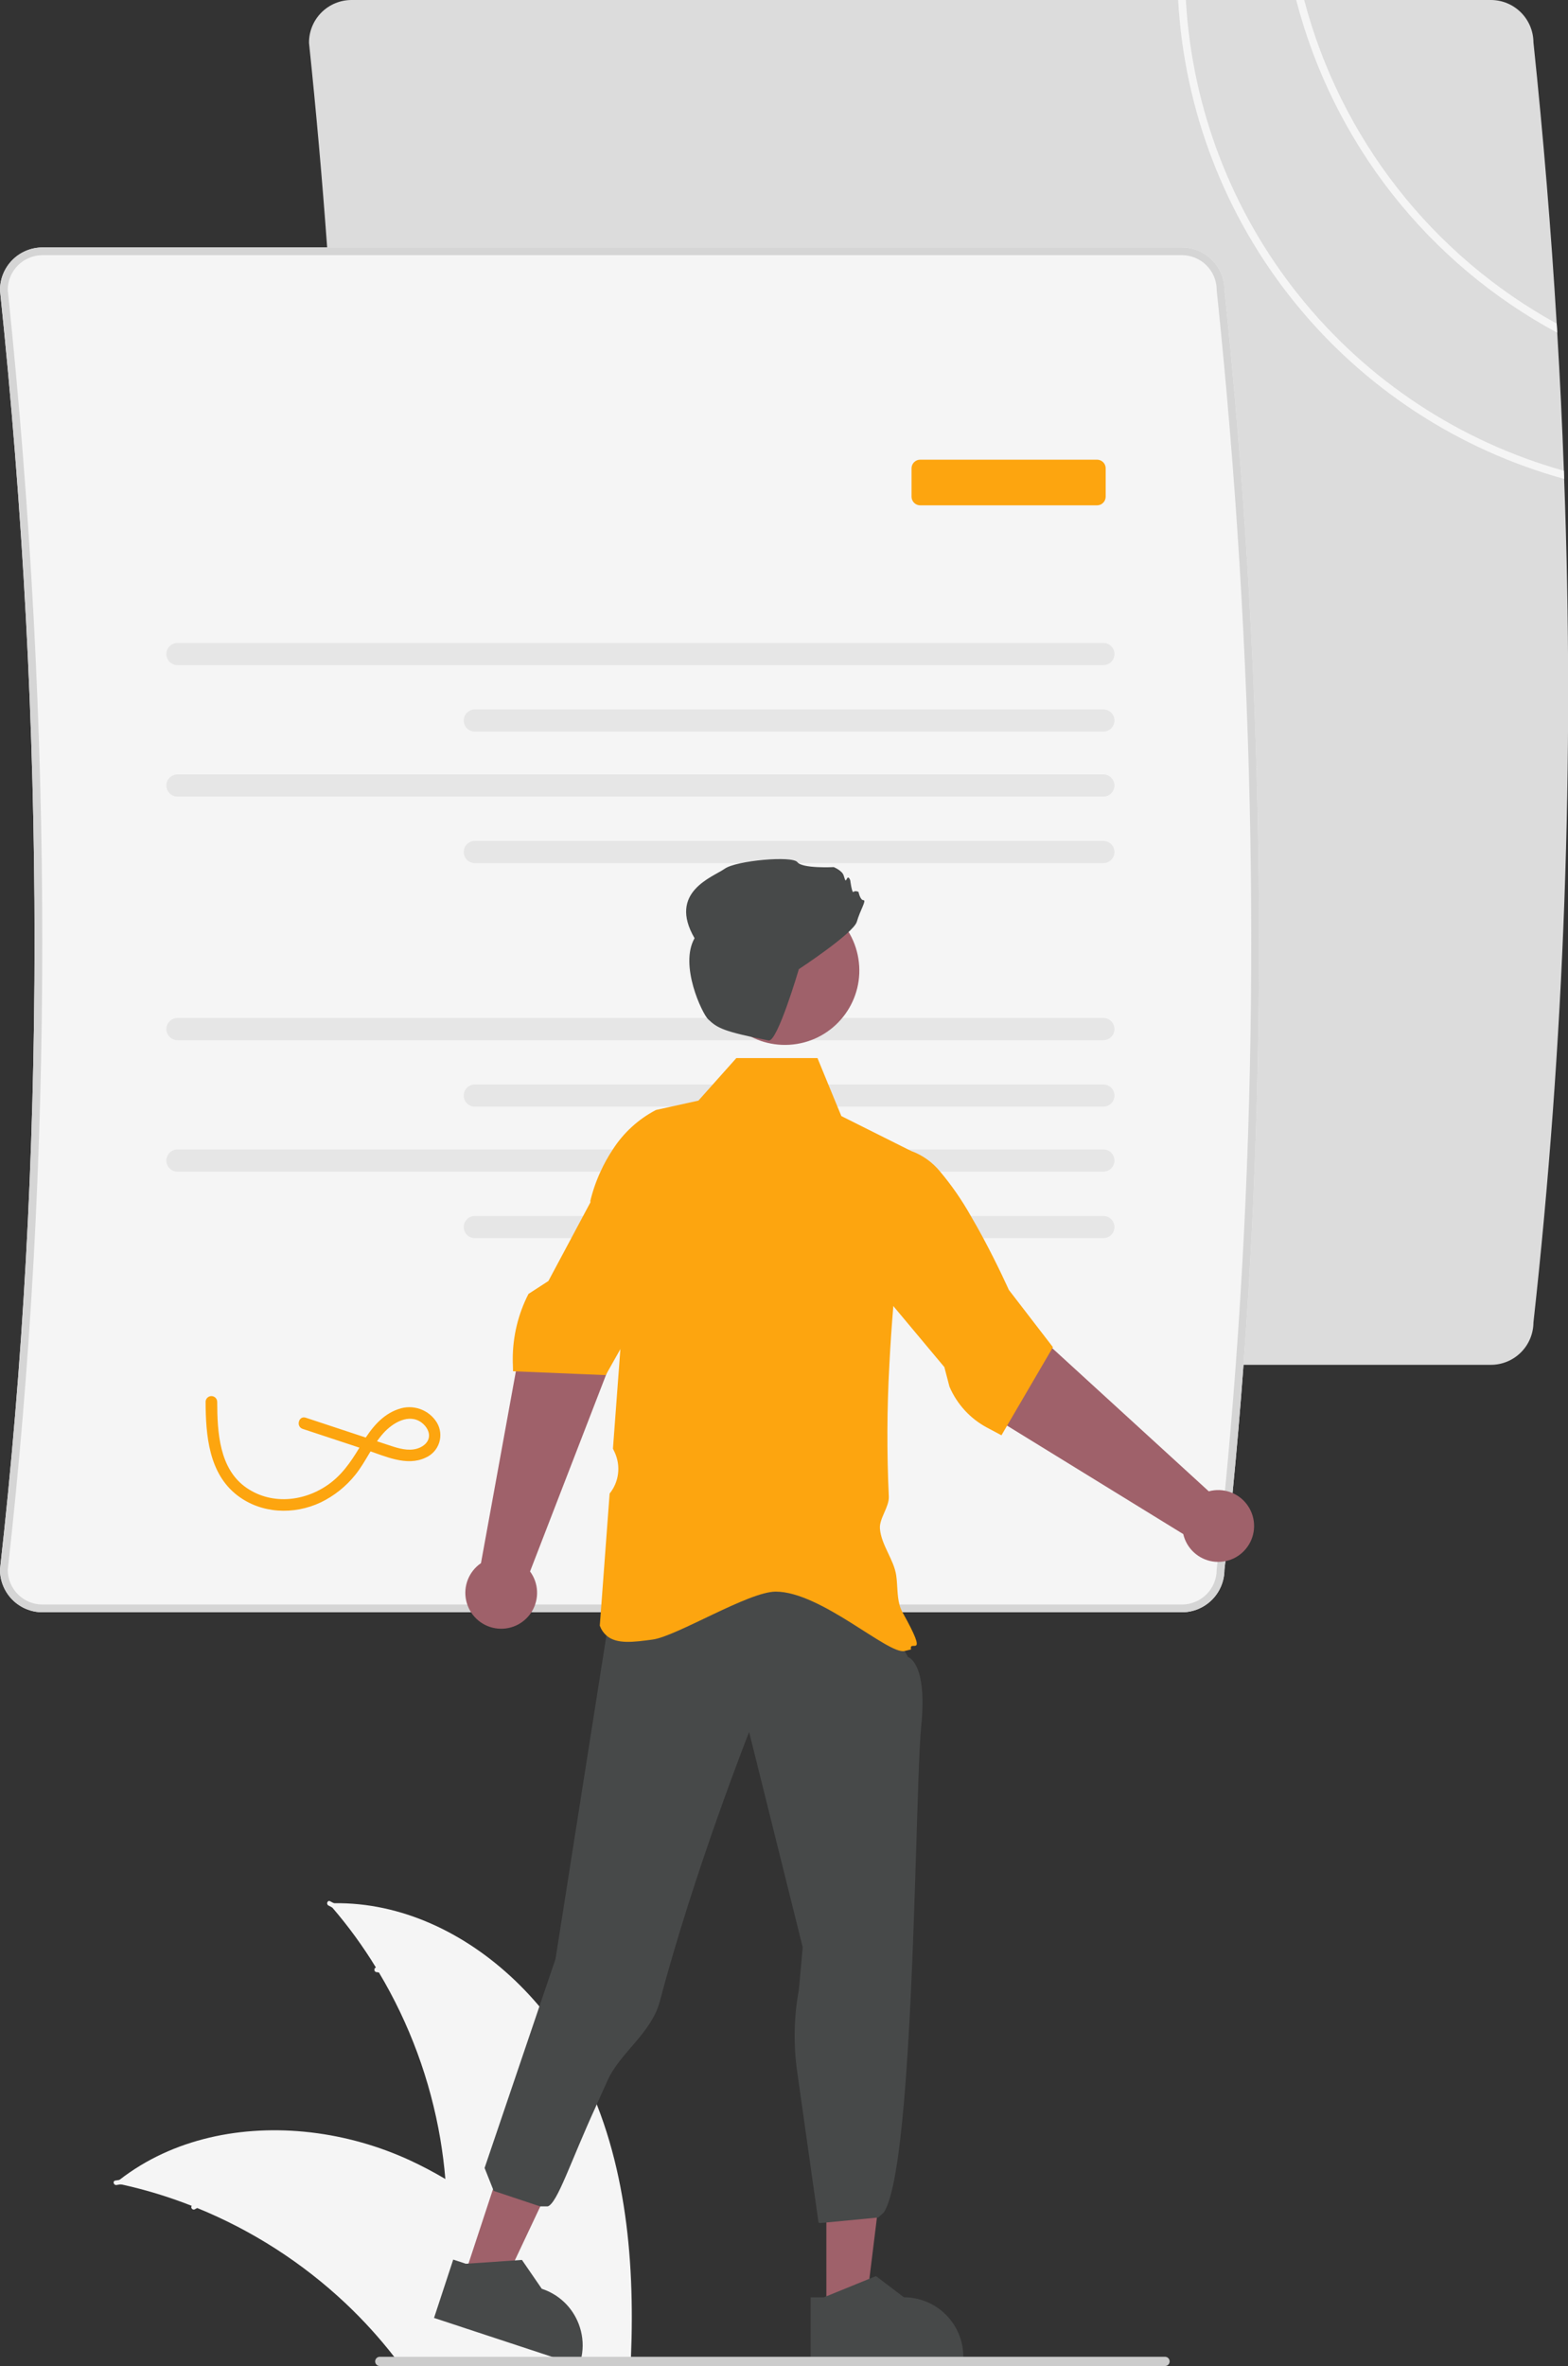 <svg xmlns="http://www.w3.org/2000/svg" width="124" height="187" viewBox="0 0 124 187" fill="none"><rect x="0" y="0" width="124" height="187" fill="#333333" stroke="none"/><g clip-path="url(#clip0_144_71)"><path d="M25.991 150.426C26.086 150.533 26.181 150.643 26.272 150.753C27.552 152.239 28.709 153.827 29.73 155.502C29.813 155.63 29.892 155.761 29.965 155.89C32.383 159.935 34.029 164.395 34.819 169.042C34.996 170.093 35.13 171.15 35.219 172.213C35.283 173.032 35.322 173.852 35.335 174.673C35.384 178.12 35.079 181.955 37.299 184.589C37.893 185.282 38.617 185.851 39.431 186.264C40.044 186.581 40.692 186.826 41.362 186.994H48.287C48.635 186.942 48.983 186.887 49.331 186.832C49.34 186.832 49.35 186.829 49.359 186.829L49.429 186.853L49.847 186.994L49.866 187V186.994C49.865 186.982 49.866 186.969 49.869 186.957C49.868 186.935 49.869 186.912 49.872 186.89V186.887C49.875 186.826 49.878 186.768 49.878 186.707L49.887 186.545C49.887 186.545 49.89 186.542 49.887 186.542C49.89 186.45 49.896 186.358 49.899 186.264C50.22 178.288 49.438 170.047 45.675 163.025C44.385 160.619 42.723 158.432 40.751 156.544C40.74 156.532 40.727 156.521 40.714 156.51C36.801 152.776 31.743 150.335 26.404 150.417C26.266 150.417 26.129 150.42 25.991 150.426Z" fill="#F5F5F5"></path><path d="M25.976 150.599C32.023 153.704 36.939 158.635 40.025 164.694C40.712 165.986 41.191 167.379 41.446 168.821C41.648 170.233 41.468 171.674 40.925 172.993C40.443 174.234 39.807 175.447 39.635 176.783C39.558 177.468 39.626 178.162 39.835 178.819C40.044 179.476 40.389 180.081 40.849 180.595C41.96 181.906 43.476 182.739 44.987 183.502C46.664 184.35 48.42 185.203 49.584 186.735C49.726 186.92 50.005 186.691 49.864 186.505C47.838 183.84 44.27 183.259 41.839 181.092C40.705 180.081 39.869 178.722 39.964 177.156C40.046 175.787 40.701 174.536 41.199 173.284C41.748 172.005 41.975 170.61 41.86 169.223C41.681 167.773 41.256 166.364 40.603 165.056C39.182 162.09 37.303 159.365 35.035 156.982C32.462 154.248 29.441 151.974 26.102 150.259C25.895 150.153 25.77 150.494 25.976 150.599Z" fill="#F5F5F5"></path><path d="M39.146 162.684C40.092 162.028 40.773 161.057 41.07 159.945C41.366 158.832 41.257 157.651 40.763 156.611C40.662 156.401 40.331 156.548 40.432 156.758C40.894 157.725 40.995 158.826 40.717 159.861C40.439 160.897 39.8 161.799 38.916 162.404C38.724 162.536 38.955 162.815 39.146 162.684Z" fill="#F5F5F5"></path><path d="M41.252 172.396C38.933 171.998 36.85 170.739 35.418 168.872C35.276 168.687 34.996 168.917 35.138 169.102C36.632 171.042 38.803 172.347 41.216 172.757C41.446 172.796 41.481 172.435 41.252 172.396Z" fill="#F5F5F5"></path><path d="M32.272 154.689C31.959 155.019 31.569 155.266 31.137 155.408C30.705 155.55 30.244 155.582 29.797 155.502C29.567 155.46 29.533 155.821 29.761 155.862C30.256 155.948 30.765 155.912 31.242 155.756C31.72 155.6 32.153 155.33 32.502 154.968C32.538 154.937 32.56 154.893 32.565 154.846C32.57 154.799 32.556 154.751 32.527 154.714C32.496 154.677 32.453 154.653 32.405 154.649C32.357 154.644 32.31 154.658 32.272 154.689Z" fill="#F5F5F5"></path><path d="M9.127 172.537C9.268 172.568 9.408 172.598 9.552 172.632H9.555C11.469 173.048 13.347 173.618 15.169 174.337C15.309 174.392 15.45 174.447 15.59 174.505H15.594C19.938 176.274 23.919 178.831 27.335 182.046C27.348 182.059 27.36 182.068 27.372 182.08C27.379 182.089 27.387 182.097 27.396 182.104L27.412 182.12C28.767 183.404 30.024 184.79 31.172 186.263C31.172 186.266 31.175 186.269 31.178 186.272C31.361 186.511 31.547 186.749 31.731 186.994H49.847L49.866 187V186.994H49.942C49.942 186.991 49.939 186.987 49.936 186.984C49.936 186.981 49.933 186.981 49.933 186.978C49.912 186.948 49.89 186.917 49.872 186.89V186.887C49.867 186.877 49.861 186.869 49.854 186.862C49.835 186.832 49.814 186.807 49.799 186.78C49.676 186.609 49.557 186.434 49.435 186.263C49.236 185.979 49.035 185.695 48.83 185.414L48.83 185.413L48.829 185.412L48.828 185.411L48.827 185.411V185.408C48.824 185.405 48.824 185.402 48.821 185.398L48.815 185.392C46.295 181.903 43.46 178.59 40.213 175.816C40.116 175.73 40.018 175.645 39.914 175.565C38.444 174.321 36.873 173.2 35.219 172.213C34.315 171.678 33.383 171.187 32.424 170.74C29.95 169.6 27.312 168.855 24.608 168.534H24.601C24.595 168.534 24.589 168.531 24.58 168.531C24.571 168.531 24.565 168.528 24.559 168.528C19.18 167.905 13.666 169.002 9.448 172.283C9.338 172.369 9.234 172.451 9.127 172.537Z" fill="#F5F5F5"></path><path d="M49.942 186.994H49.866V187L49.847 186.994H45C46.445 186.747 47.886 186.554 49.331 186.832C49.365 186.838 49.395 186.845 49.429 186.854C49.576 186.881 49.722 186.918 49.869 186.958C49.878 186.961 49.89 186.964 49.899 186.967C49.913 186.97 49.925 186.977 49.936 186.985C49.944 186.986 49.951 186.989 49.957 186.994H49.942Z" fill="#F5F5F5"></path><path d="M9.216 172.687C9.329 172.669 9.439 172.647 9.552 172.632H9.555C11.911 172.247 14.304 172.127 16.687 172.271C16.806 172.277 16.928 172.287 17.051 172.293C20.359 172.523 23.612 173.265 26.694 174.49C26.697 174.49 26.697 174.49 26.697 174.493C26.73 174.505 26.764 174.517 26.795 174.529C27.512 174.82 28.221 175.138 28.915 175.48C30.241 176.098 31.463 176.921 32.534 177.918C33.392 178.765 34.041 179.8 34.431 180.94C34.471 181.056 34.511 181.169 34.547 181.286C34.575 181.377 34.602 181.472 34.63 181.564C34.99 182.844 35.213 184.195 35.879 185.365C36.064 185.691 36.29 185.993 36.551 186.263C36.82 186.544 37.124 186.789 37.455 186.994H38.225C37.803 186.812 37.413 186.565 37.067 186.263C36.798 186.031 36.563 185.763 36.368 185.466C35.61 184.323 35.378 182.93 35.024 181.631C34.966 181.42 34.904 181.215 34.837 181.011C34.485 179.89 33.894 178.859 33.105 177.989C32.09 176.939 30.903 176.07 29.596 175.419C28.771 174.985 27.924 174.592 27.054 174.239C26.941 174.19 26.828 174.147 26.715 174.105C21.225 171.967 15.263 171.338 9.448 172.284C9.335 172.299 9.225 172.32 9.112 172.339C8.883 172.378 8.987 172.727 9.216 172.687Z" fill="#F5F5F5"></path><path d="M27.004 174.404C27.364 173.31 27.324 172.124 26.891 171.058C26.458 169.991 25.66 169.113 24.64 168.58C24.433 168.473 24.257 168.79 24.464 168.897C25.416 169.391 26.159 170.209 26.56 171.203C26.961 172.197 26.994 173.302 26.652 174.318C26.578 174.539 26.93 174.623 27.004 174.404Z" fill="#F5F5F5"></path><path d="M34.531 180.89C32.44 181.968 30.019 182.218 27.752 181.59C27.527 181.528 27.442 181.88 27.666 181.942C30.027 182.591 32.545 182.326 34.719 181.199C34.926 181.092 34.737 180.783 34.531 180.89Z" fill="#F5F5F5"></path><path d="M16.704 172.159C16.652 172.611 16.49 173.044 16.23 173.417C15.97 173.791 15.622 174.094 15.216 174.3C15.008 174.405 15.198 174.713 15.405 174.609C15.852 174.38 16.236 174.044 16.524 173.632C16.812 173.22 16.994 172.744 17.055 172.245C17.065 172.198 17.057 172.15 17.032 172.109C17.007 172.068 16.968 172.039 16.922 172.026C16.876 172.015 16.826 172.023 16.786 172.048C16.745 172.073 16.715 172.113 16.704 172.159Z" fill="#F5F5F5"></path><path d="M27.149 50.813C27.067 40.696 26.655 30.481 25.915 20.168C25.903 19.963 25.888 19.761 25.872 19.556C25.482 14.188 25.003 8.799 24.437 3.392V3.361C24.437 2.47 24.791 1.615 25.422 0.985C26.052 0.355 26.906 0.001 27.797 0H117.907C118.795 0.002 119.646 0.354 120.275 0.981C120.904 1.608 121.261 2.458 121.267 3.346C122.049 10.793 122.662 18.203 123.105 25.576C123.124 25.818 123.136 26.056 123.148 26.297C123.368 29.943 123.543 33.579 123.674 37.206C123.683 37.42 123.692 37.634 123.695 37.848C124.529 60.103 123.717 82.388 121.267 104.523C121.26 105.411 120.904 106.261 120.274 106.887C119.645 107.513 118.794 107.865 117.907 107.866H27.797C26.906 107.866 26.052 107.512 25.422 106.881C24.791 106.251 24.437 105.396 24.437 104.505V104.472C24.88 100.539 25.269 96.581 25.604 92.597C25.652 92.013 25.7 91.43 25.747 90.846C25.979 87.977 26.182 85.096 26.355 82.205C26.392 81.621 26.425 81.037 26.456 80.454C26.783 74.666 26.997 68.834 27.097 62.957C27.11 62.373 27.119 61.792 27.128 61.206C27.165 58.337 27.176 55.456 27.162 52.564C27.162 51.981 27.158 51.397 27.149 50.813Z" fill="#DCDCDC"></path><path d="M7.62939e-06 22.918C0.001 22.026 0.355 21.172 0.985 20.541C1.615 19.911 2.469 19.557 3.36 19.556H93.47C94.358 19.558 95.209 19.911 95.838 20.537C96.468 21.164 96.824 22.014 96.83 22.902C99.872 51.922 100.376 80.429 98.339 107.866C98.091 111.261 97.802 114.639 97.471 117.999C97.294 119.799 97.106 121.593 96.906 123.383C96.882 123.615 96.857 123.847 96.83 124.08C96.823 124.968 96.467 125.817 95.838 126.443C95.208 127.069 94.357 127.421 93.47 127.423H3.36C2.469 127.422 1.615 127.068 0.985 126.438C0.355 125.807 0.001 124.953 7.62939e-06 124.061V124.028C3.644 91.708 3.644 57.701 7.62939e-06 22.948V22.918Z" fill="#F5F5F5"></path><path d="M7.62939e-06 22.918C0.001 22.026 0.355 21.172 0.985 20.541C1.615 19.911 2.469 19.557 3.36 19.556H93.47C94.358 19.558 95.209 19.911 95.838 20.537C96.468 21.164 96.824 22.014 96.83 22.902C99.872 51.922 100.376 80.429 98.339 107.866C98.091 111.261 97.802 114.639 97.471 117.999C97.294 119.799 97.106 121.593 96.906 123.383C96.882 123.615 96.857 123.847 96.83 124.08C96.823 124.968 96.467 125.817 95.838 126.443C95.208 127.069 94.357 127.421 93.47 127.423H3.36C2.469 127.422 1.615 127.068 0.985 126.438C0.355 125.807 0.001 124.953 7.62939e-06 124.061V124.028C3.644 91.708 3.644 57.701 7.62939e-06 22.948V22.918ZM0.611 124.08C0.616 124.806 0.908 125.5 1.423 126.012C1.938 126.524 2.634 126.811 3.36 126.812H93.47C94.199 126.81 94.897 126.52 95.412 126.005C95.928 125.489 96.218 124.79 96.219 124.061V124.028C96.24 123.832 96.262 123.634 96.283 123.438C96.494 121.568 96.69 119.693 96.873 117.812C97.193 114.515 97.477 111.2 97.725 107.866C99.762 80.444 99.261 51.956 96.219 22.948V22.918C96.218 22.189 95.928 21.49 95.412 20.974C94.897 20.459 94.199 20.169 93.47 20.167H3.36C2.634 20.168 1.937 20.455 1.422 20.968C0.907 21.48 0.615 22.176 0.611 22.902C4.255 57.682 4.255 91.726 0.611 124.08Z" fill="#D5D5D5"></path><path d="M87.259 50.813C87.49 50.814 87.713 50.907 87.876 51.071C88.04 51.235 88.132 51.457 88.132 51.689C88.132 51.921 88.04 52.144 87.876 52.308C87.713 52.472 87.49 52.565 87.259 52.565H14.031C13.799 52.565 13.577 52.472 13.414 52.308C13.25 52.144 13.158 51.921 13.158 51.689C13.158 51.457 13.25 51.235 13.414 51.071C13.577 50.907 13.799 50.814 14.031 50.813H87.259Z" fill="#E6E6E6"></path><path d="M87.258 56.069C87.49 56.07 87.713 56.162 87.877 56.327C88.04 56.491 88.132 56.713 88.132 56.945C88.132 57.177 88.04 57.4 87.877 57.564C87.713 57.728 87.49 57.821 87.258 57.821H37.547C37.315 57.821 37.093 57.728 36.929 57.564C36.765 57.4 36.673 57.177 36.673 56.945C36.673 56.713 36.765 56.491 36.929 56.327C37.093 56.162 37.315 56.07 37.547 56.069H87.258Z" fill="#E6E6E6"></path><path d="M87.258 61.206C87.49 61.206 87.713 61.298 87.877 61.463C88.04 61.627 88.132 61.849 88.132 62.081C88.132 62.313 88.04 62.536 87.877 62.7C87.713 62.864 87.49 62.957 87.258 62.957H14.031C13.799 62.957 13.577 62.864 13.413 62.7C13.249 62.536 13.157 62.313 13.157 62.081C13.157 61.849 13.249 61.627 13.413 61.463C13.577 61.298 13.799 61.206 14.031 61.206H87.258Z" fill="#E6E6E6"></path><path d="M87.259 66.462C87.49 66.462 87.713 66.555 87.876 66.719C88.04 66.883 88.132 67.106 88.132 67.338C88.132 67.569 88.04 67.792 87.876 67.956C87.713 68.12 87.49 68.213 87.259 68.213H37.547C37.315 68.213 37.093 68.12 36.929 67.956C36.766 67.792 36.674 67.569 36.674 67.338C36.674 67.106 36.766 66.883 36.929 66.719C37.093 66.555 37.315 66.462 37.547 66.462H87.259Z" fill="#E6E6E6"></path><path d="M87.259 80.454C87.49 80.454 87.713 80.547 87.876 80.711C88.04 80.875 88.132 81.098 88.132 81.33C88.132 81.561 88.04 81.784 87.876 81.948C87.713 82.112 87.49 82.205 87.259 82.206H14.031C13.799 82.205 13.577 82.112 13.414 81.948C13.25 81.784 13.158 81.561 13.158 81.33C13.158 81.098 13.25 80.875 13.414 80.711C13.577 80.547 13.799 80.454 14.031 80.454H87.259Z" fill="#E6E6E6"></path><path d="M87.259 85.71C87.491 85.71 87.713 85.802 87.877 85.967C88.04 86.131 88.133 86.353 88.133 86.585C88.133 86.817 88.04 87.04 87.877 87.204C87.713 87.368 87.491 87.461 87.259 87.461H37.547C37.315 87.461 37.093 87.368 36.929 87.204C36.765 87.04 36.673 86.817 36.673 86.585C36.673 86.353 36.765 86.131 36.929 85.967C37.093 85.802 37.315 85.71 37.547 85.71H87.259Z" fill="#E6E6E6"></path><path d="M87.258 90.847C87.49 90.847 87.713 90.939 87.877 91.104C88.04 91.268 88.132 91.49 88.132 91.722C88.132 91.954 88.04 92.177 87.877 92.341C87.713 92.505 87.49 92.598 87.258 92.598H14.031C13.799 92.598 13.577 92.505 13.413 92.341C13.249 92.177 13.157 91.954 13.157 91.722C13.157 91.49 13.249 91.268 13.413 91.104C13.577 90.939 13.799 90.847 14.031 90.847H87.258Z" fill="#E6E6E6"></path><path d="M87.259 96.102C87.49 96.102 87.713 96.195 87.876 96.359C88.04 96.523 88.132 96.746 88.132 96.978C88.132 97.209 88.04 97.432 87.876 97.596C87.713 97.76 87.49 97.853 87.259 97.853H37.547C37.315 97.853 37.093 97.76 36.929 97.596C36.766 97.432 36.674 97.209 36.674 96.978C36.674 96.746 36.766 96.523 36.929 96.359C37.093 96.195 37.315 96.102 37.547 96.102H87.259Z" fill="#E6E6E6"></path><path d="M72.77 39.938H86.756C86.937 39.938 87.111 39.865 87.239 39.737C87.367 39.609 87.439 39.435 87.439 39.254V37.013C87.439 36.831 87.367 36.657 87.239 36.529C87.111 36.401 86.937 36.329 86.756 36.329H72.77C72.588 36.329 72.415 36.401 72.287 36.529C72.159 36.657 72.087 36.831 72.086 37.013V39.254C72.087 39.435 72.159 39.609 72.287 39.737C72.415 39.865 72.588 39.938 72.77 39.938Z" fill="#FDA50F"></path><path d="M24.181 112.046L28.465 113.462C29.179 113.698 29.893 113.934 30.607 114.17C31.269 114.388 31.984 114.647 32.692 114.553C33.181 114.488 33.739 114.207 33.892 113.703C34.036 113.227 33.73 112.728 33.36 112.446C32.337 111.668 31.045 112.46 30.32 113.266C29.434 114.252 28.933 115.524 28.102 116.555C27.362 117.48 26.424 118.228 25.357 118.742C23.237 119.743 20.651 119.637 18.76 118.178C16.502 116.435 16.271 113.415 16.259 110.78C16.264 110.661 16.314 110.548 16.399 110.466C16.485 110.383 16.599 110.337 16.718 110.337C16.836 110.337 16.951 110.383 17.036 110.466C17.122 110.548 17.172 110.661 17.176 110.78C17.187 113.168 17.322 116.095 19.499 117.59C21.584 119.021 24.324 118.641 26.244 117.116C27.314 116.266 27.972 115.158 28.674 114.01C29.36 112.89 30.211 111.804 31.501 111.369C32.054 111.167 32.66 111.164 33.216 111.358C33.772 111.552 34.244 111.932 34.551 112.434C34.692 112.671 34.781 112.935 34.811 113.209C34.842 113.482 34.814 113.76 34.729 114.022C34.645 114.284 34.505 114.525 34.32 114.729C34.134 114.933 33.908 115.095 33.655 115.204C32.159 115.917 30.448 115.082 29.007 114.605L23.938 112.93C23.38 112.745 23.619 111.86 24.181 112.046Z" fill="#FDA50F"></path><path d="M36.876 179.423L39.88 180.413L45.128 169.294L40.694 167.833L36.876 179.423Z" fill="#9F616A"></path><path d="M34.734 181.949L34.938 181.329L35.476 179.694L35.842 178.582L36.844 178.912L37.052 178.897L39.804 178.71L40.171 178.686L40.714 178.649L41.276 178.609L42.846 180.892H42.849C43.436 181.083 43.98 181.389 44.447 181.792C44.915 182.195 45.298 182.687 45.574 183.239C45.608 183.306 45.638 183.373 45.669 183.44C45.745 183.605 45.809 183.774 45.861 183.948C46.099 184.697 46.143 185.493 45.99 186.264C45.95 186.455 45.9 186.644 45.84 186.829L45.831 186.86L45.794 186.973L45.574 186.9L43.644 186.264L36.881 184.036L35.54 183.593L35.128 183.456H35.125L34.324 183.193L34.734 181.949Z" fill="#474949"></path><path d="M65.351 182.038L68.514 182.038L70.018 169.834L65.35 169.834L65.351 182.038Z" fill="#9F616A"></path><path d="M70.413 128.539L71.815 130.965C71.815 130.965 73.355 131.386 72.852 136.41C72.496 139.957 72.381 155.841 71.486 166.16C71.113 170.454 70.606 173.785 69.889 174.862L69.448 175.257L64.846 175.697L64.73 175.656L63.04 163.715C62.737 161.572 62.782 159.394 63.175 157.265L63.48 153.903L59.242 136.884C59.242 136.884 54.927 147.792 52.178 158.181C51.516 160.682 49.003 162.273 48.05 164.419C47.73 165.138 47.417 165.835 47.111 166.503C45.095 170.905 44.084 174.11 43.32 174.377H42.709L39.044 173.154L38.322 171.341L43.931 154.82L48.131 128.145C56.133 123.841 63.639 123.362 70.413 128.539Z" fill="#474949"></path><path d="M47.489 92.597C47.766 91.988 48.091 91.403 48.461 90.846C49.307 89.527 50.483 88.451 51.873 87.726L53.076 87.46L55.233 86.984L56.369 85.71L58.232 83.622H64.647L65.505 85.71L66.226 87.46L66.535 88.206L72.027 90.953C72.03 90.953 72.03 90.953 72.033 90.956C71.96 91.506 71.887 92.053 71.816 92.597C71.66 93.78 71.514 94.948 71.376 96.102C71.306 96.689 71.239 97.272 71.174 97.853C70.97 99.674 70.794 101.464 70.646 103.222C70.515 104.792 70.41 106.341 70.332 107.866C70.14 111.332 70.126 114.804 70.289 118.271C70.332 119.087 69.522 120.016 69.586 120.813C69.693 122.115 70.698 123.27 70.875 124.514C70.985 125.278 70.936 126.091 71.129 126.812C71.182 127.023 71.262 127.226 71.367 127.417C71.367 127.42 71.37 127.42 71.37 127.423C73.569 131.353 71.844 129.476 72.048 130.359L71.95 130.384C71.905 130.396 71.764 130.433 71.538 130.485C70.246 130.793 64.919 125.791 61.342 125.791C59.194 125.791 53.51 129.324 51.607 129.58C50.101 129.782 48.757 129.965 47.957 129.259C47.724 129.054 47.547 128.793 47.441 128.502L47.431 128.474L47.434 128.447L47.511 127.423L47.557 126.812L48.21 118.042C48.575 117.589 48.806 117.043 48.876 116.465C48.946 115.888 48.853 115.302 48.607 114.775L48.473 114.491L48.968 107.866L49.059 106.629L49.093 106.21V106.207L49.331 103.008L48.757 101.26V101.257L47.639 97.853L47.065 96.102L46.704 95.002L46.68 94.928C46.872 94.127 47.143 93.346 47.489 92.597Z" fill="#FDA50F"></path><path d="M41.917 124.196L48.075 108.275L50.935 102.462L45.435 99.422L41.006 107.229L38.036 123.541C37.569 123.86 37.208 124.312 36.999 124.838C36.79 125.364 36.743 125.941 36.865 126.494C36.986 127.047 37.27 127.551 37.679 127.941C38.089 128.332 38.606 128.591 39.164 128.685C39.722 128.779 40.296 128.704 40.811 128.47C41.326 128.236 41.76 127.852 42.055 127.37C42.351 126.887 42.496 126.327 42.471 125.762C42.447 125.196 42.254 124.651 41.917 124.196Z" fill="#9F616A"></path><path d="M41.793 102.262L43.369 101.242L45.18 97.853L46.115 96.102L46.704 95.002L46.955 94.531L49.786 92.597L51.699 91.289L53.256 92.597L53.999 93.22L53.272 96.102L52.832 97.853L51.873 101.651L49.059 106.629L48.36 107.866L47.96 108.578L47.957 108.584L47.902 108.679L40.794 108.383L40.571 108.374L40.559 107.866L40.552 107.683C40.549 107.591 40.549 107.5 40.549 107.408C40.55 105.618 40.976 103.855 41.793 102.262Z" fill="#FDA50F"></path><path d="M95.591 117.864L82.994 106.349L78.616 101.574L73.789 105.598L79.456 112.559L93.574 121.244C93.701 121.796 93.991 122.296 94.406 122.682C94.82 123.067 95.34 123.32 95.899 123.408C96.458 123.495 97.031 123.413 97.543 123.173C98.055 122.933 98.484 122.544 98.774 122.058C99.065 121.572 99.203 121.011 99.171 120.445C99.14 119.88 98.94 119.337 98.598 118.886C98.256 118.435 97.787 118.097 97.251 117.915C96.715 117.733 96.137 117.715 95.591 117.864Z" fill="#9F616A"></path><path d="M69.586 97.853L69.611 96.102L69.656 92.597L69.675 91.238L69.727 91.201C70.011 91.014 70.334 90.893 70.671 90.846C70.967 90.797 71.269 90.797 71.566 90.846C71.722 90.871 71.876 90.906 72.027 90.953C72.03 90.953 72.03 90.953 72.033 90.956C72.938 91.282 73.738 91.848 74.345 92.594L74.348 92.597C75.264 93.687 76.076 94.861 76.774 96.102C77.119 96.689 77.449 97.282 77.757 97.853C78.924 100.026 79.764 101.908 79.779 101.942L83.268 106.473L83.219 106.556L82.452 107.867L79.642 112.673L79.196 113.437L78.056 112.829C76.728 112.12 75.681 110.98 75.087 109.596L74.681 108.044L74.531 107.867L70.646 103.222L69.534 101.89L69.586 97.853Z" fill="#FDA50F"></path><path d="M56.273 77.642C55.753 74.435 57.929 71.414 61.135 70.893C64.341 70.373 67.361 72.551 67.881 75.758C68.402 78.964 66.225 81.986 63.019 82.506C59.813 83.027 56.793 80.849 56.273 77.642Z" fill="#9F616A"></path><path d="M67.761 72.844C68.023 71.929 68.546 71.145 68.284 71.145C68.023 71.145 67.892 70.491 67.892 70.491C67.892 70.491 67.631 70.36 67.5 70.491C67.369 70.622 67.239 69.576 67.239 69.576C67.239 69.576 67.108 69.184 66.977 69.445C66.847 69.707 66.847 69.576 66.716 69.184C66.585 68.792 65.932 68.53 65.932 68.53C65.932 68.53 63.449 68.661 63.057 68.138C62.665 67.615 58.222 68.007 57.308 68.661C56.393 69.315 52.789 70.483 54.927 74.15C53.706 76.289 55.53 80.104 56.001 80.557C56.746 81.272 57.262 81.531 60.789 82.233C61.479 82.37 63.175 76.595 63.175 76.595C63.175 76.595 67.5 73.759 67.761 72.844Z" fill="#474949"></path><path d="M65.16 181.561L65.349 181.484L68.752 180.097L69.275 179.886L71.48 181.561H71.483C72.729 181.562 73.924 182.058 74.804 182.94C75.685 183.822 76.18 185.017 76.181 186.263V186.416H64.106V181.561H65.16Z" fill="#474949"></path><path d="M29.669 186.627C29.669 186.675 29.678 186.723 29.696 186.767C29.714 186.811 29.741 186.852 29.775 186.886C29.809 186.92 29.849 186.947 29.893 186.965C29.937 186.984 29.985 186.994 30.033 186.994H92.132C92.229 186.994 92.322 186.955 92.39 186.887C92.459 186.818 92.497 186.726 92.497 186.629C92.497 186.532 92.459 186.439 92.39 186.37C92.322 186.302 92.229 186.264 92.132 186.264H30.033C29.936 186.264 29.844 186.302 29.776 186.37C29.708 186.438 29.669 186.531 29.669 186.627Z" fill="#CCCCCC"></path><path d="M93.781 0C94.262 8.546 97.402 16.727 102.762 23.399C108.122 30.071 115.434 34.898 123.673 37.206C123.682 37.42 123.692 37.634 123.695 37.848C115.285 35.533 107.814 30.635 102.337 23.844C96.86 17.053 93.653 8.712 93.17 0H93.781Z" fill="#F5F5F5"></path><path d="M103.137 0C104.557 5.395 107.059 10.445 110.492 14.842C113.925 19.239 118.216 22.891 123.105 25.576C123.124 25.818 123.136 26.056 123.148 26.297C118.081 23.574 113.632 19.832 110.08 15.306C106.528 10.781 103.949 5.57 102.505 0H103.137Z" fill="#F5F5F5"></path></g><defs><clipPath id="clip0_144_71"><rect width="124" height="187" fill="white" transform="matrix(-1 0 0 1 124 0)"></rect></clipPath></defs></svg>